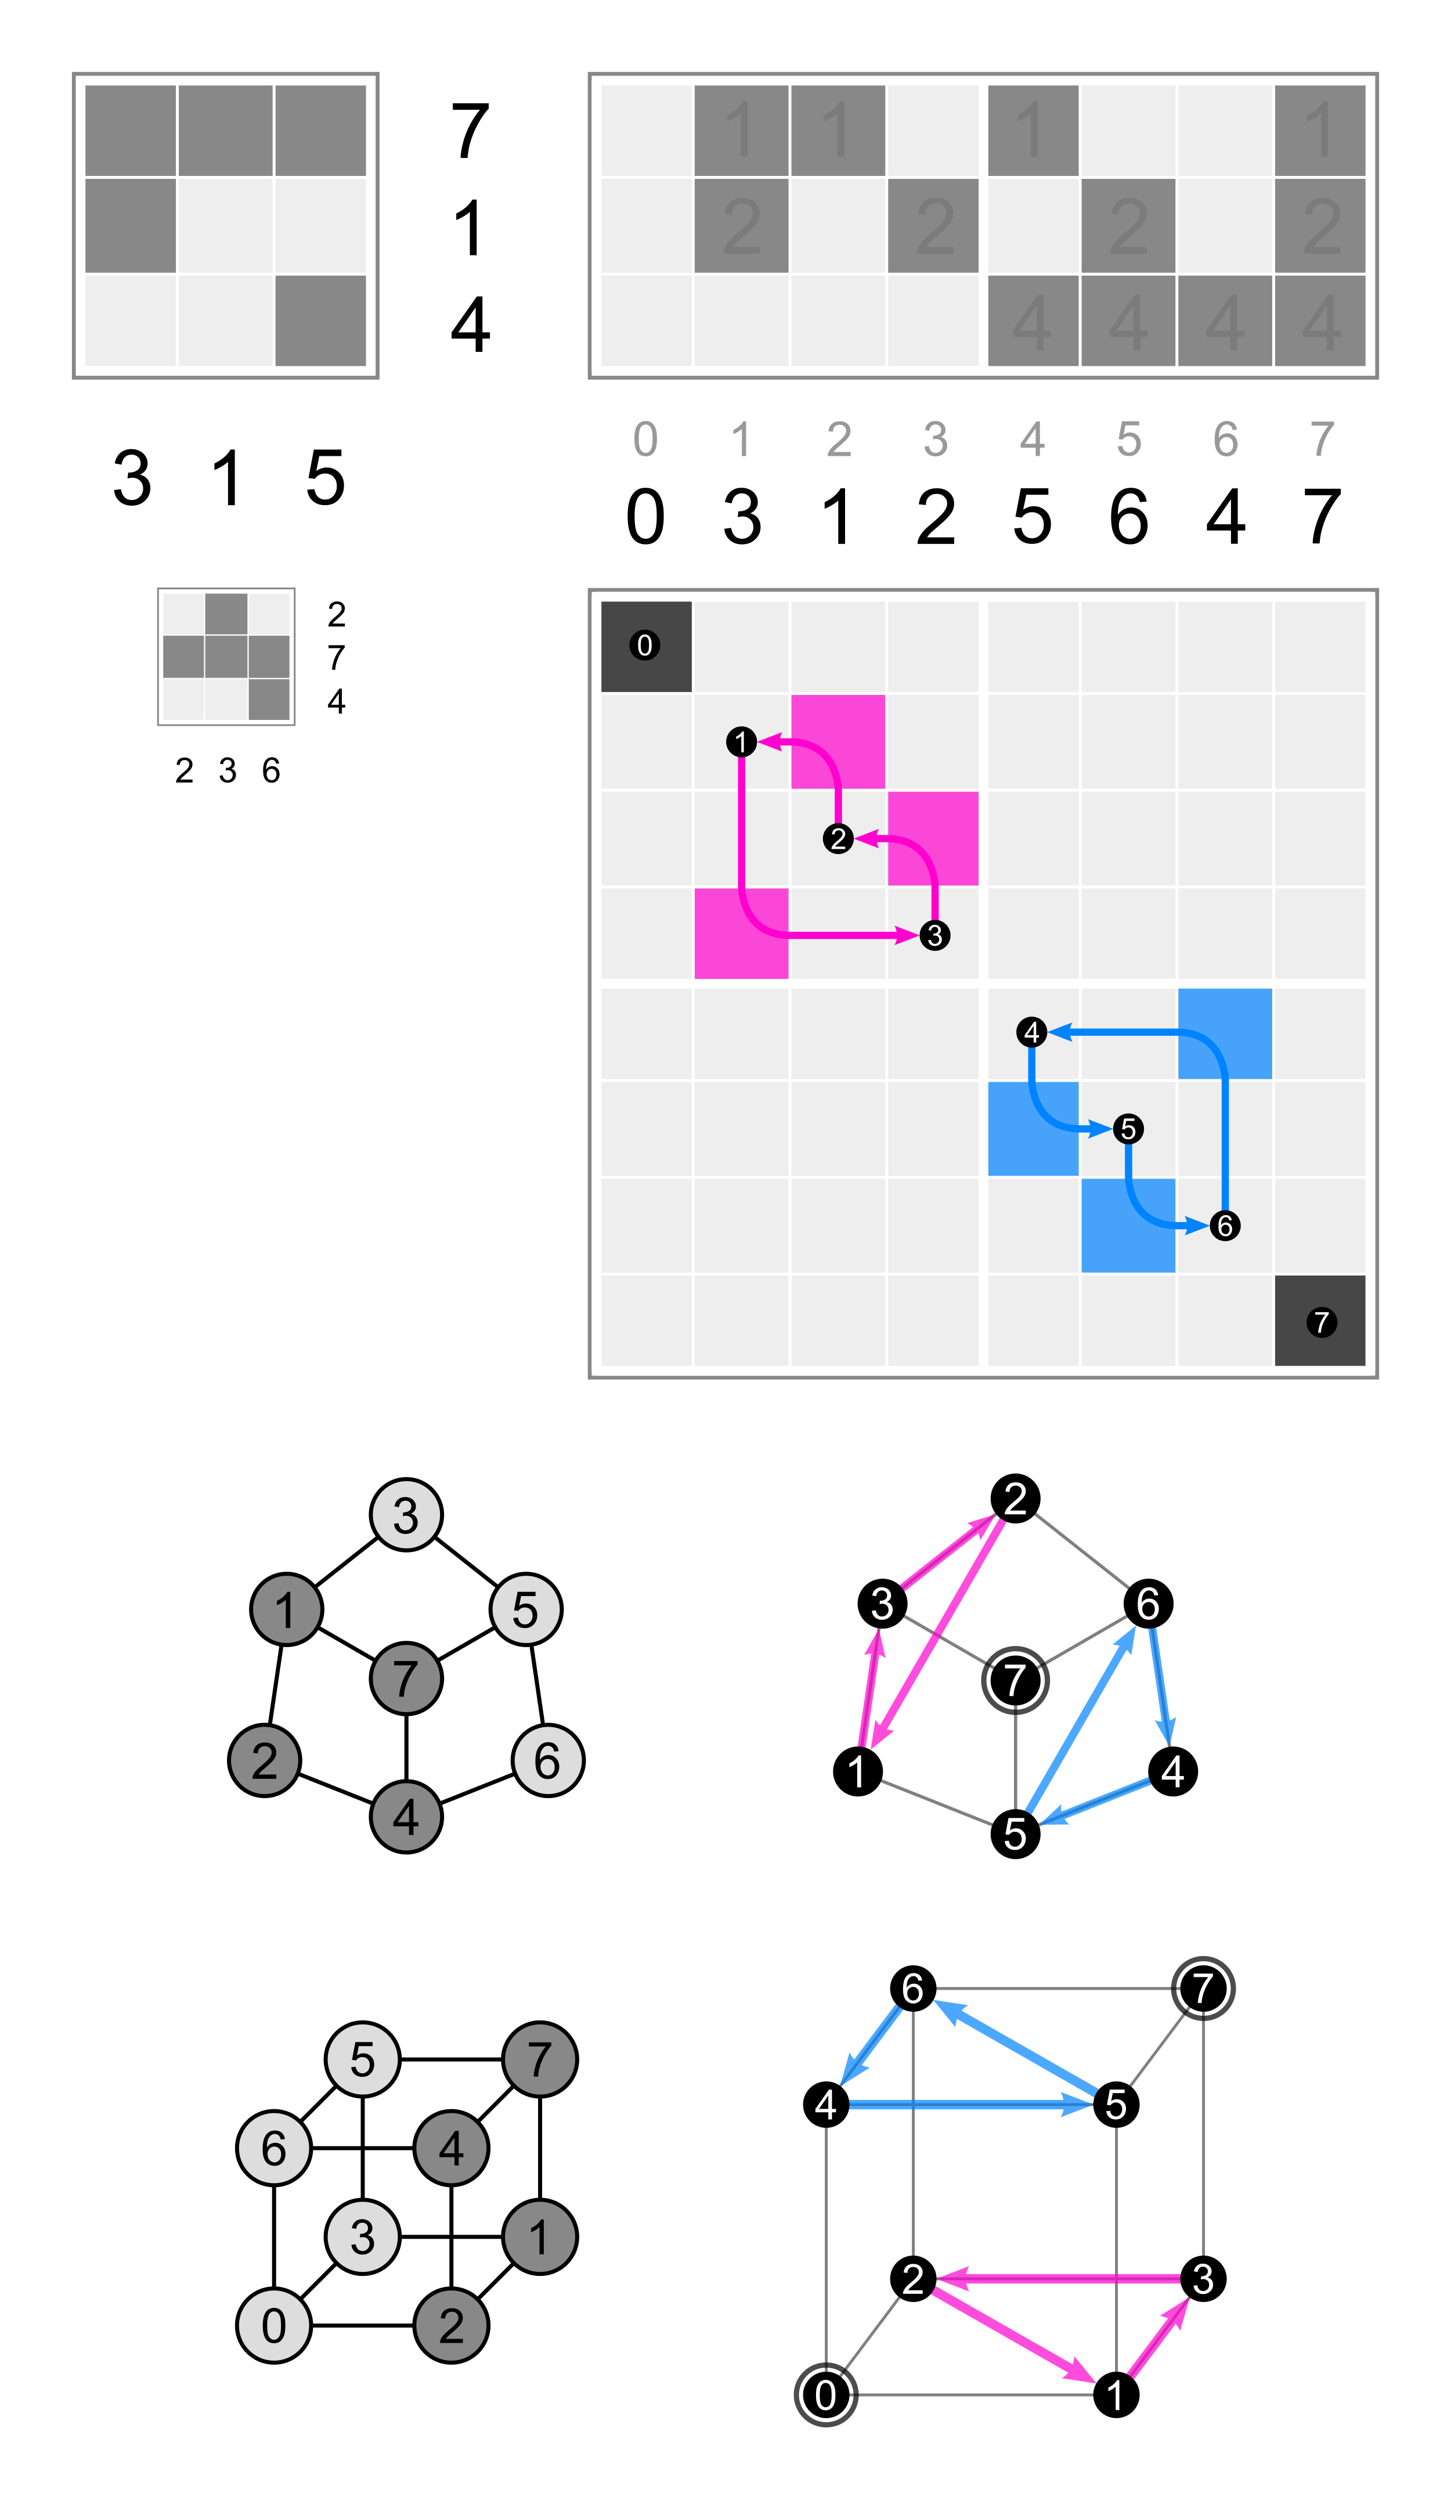 <?xml version="1.0" encoding="UTF-8"?>
<svg xmlns="http://www.w3.org/2000/svg" xmlns:xlink="http://www.w3.org/1999/xlink" width="900" height="1550">


<defs>

    <!-- numbers -->

    <path id="n0" d="m 33.199,39.003 c 0,-1.016 0.104,-1.832 0.311,-2.449 0.211,-0.621 0.521,-1.1 0.932,-1.436 0.414,-0.336 0.934,-0.504 1.559,-0.504 0.461,8e-6 0.865,0.094 1.213,0.281 0.348,0.184 0.635,0.451 0.861,0.803 0.227,0.348 0.404,0.773 0.533,1.277 0.129,0.5 0.193,1.176 0.193,2.027 -6e-6,1.008 -0.104,1.822 -0.311,2.443 -0.207,0.617 -0.518,1.096 -0.932,1.436 -0.41,0.336 -0.93,0.504 -1.559,0.504 -0.828,0 -1.479,-0.297 -1.951,-0.891 -0.566,-0.715 -0.85,-1.879 -0.85,-3.492 m 1.084,0 c -2e-6,1.41 0.164,2.35 0.492,2.818 0.332,0.465 0.74,0.697 1.225,0.697 0.484,0 0.891,-0.234 1.219,-0.703 0.332,-0.469 0.498,-1.406 0.498,-2.812 -5e-6,-1.414 -0.166,-2.354 -0.498,-2.818 -0.328,-0.465 -0.738,-0.697 -1.23,-0.697 -0.484,8e-6 -0.871,0.205 -1.16,0.615 -0.363,0.523 -0.545,1.49 -0.545,2.9"/>
    <path id="n1" d="m 36.914,43.312 -1.055,0 0,-6.721 c -0.254,0.242 -0.588,0.484 -1.002,0.727 -0.41,0.242 -0.779,0.424 -1.107,0.545 l 0,-1.02 c 0.59,-0.277 1.105,-0.613 1.547,-1.008 0.441,-0.395 0.754,-0.777 0.938,-1.148 l 0.68,0 0,8.625"/>
    <path id="n2" d="m 38.839,42.299 0,1.014 -5.678,0 c -0.008,-0.254 0.033,-0.498 0.123,-0.732 0.145,-0.387 0.375,-0.768 0.691,-1.143 0.32,-0.375 0.781,-0.809 1.383,-1.301 0.934,-0.766 1.564,-1.371 1.893,-1.816 0.328,-0.449 0.492,-0.873 0.492,-1.271 -5e-6,-0.418 -0.15,-0.77 -0.451,-1.055 -0.297,-0.289 -0.686,-0.434 -1.166,-0.434 -0.508,8e-6 -0.914,0.152 -1.219,0.457 -0.305,0.305 -0.459,0.727 -0.463,1.266 l -1.084,-0.111 c 0.074,-0.809 0.354,-1.424 0.838,-1.846 0.484,-0.426 1.135,-0.639 1.951,-0.639 0.824,9e-6 1.477,0.229 1.957,0.686 0.48,0.457 0.721,1.023 0.721,1.699 -6e-6,0.344 -0.07,0.682 -0.211,1.014 -0.141,0.332 -0.375,0.682 -0.703,1.049 -0.324,0.367 -0.865,0.871 -1.623,1.512 -0.633,0.531 -1.039,0.893 -1.219,1.084 -0.18,0.188 -0.328,0.377 -0.445,0.568 l 4.213,0"/>
    <path id="n3" d="m 33.188,40.969 1.055,-0.141 c 0.121,0.598 0.326,1.029 0.615,1.295 0.293,0.262 0.648,0.393 1.066,0.393 0.496,10e-7 0.914,-0.172 1.254,-0.516 0.344,-0.344 0.516,-0.77 0.516,-1.277 -5e-6,-0.484 -0.158,-0.883 -0.475,-1.195 -0.316,-0.316 -0.719,-0.475 -1.207,-0.475 -0.199,3e-6 -0.447,0.039 -0.744,0.117 l 0.117,-0.926 c 0.07,0.008 0.127,0.012 0.17,0.012 0.449,6e-6 0.854,-0.117 1.213,-0.352 0.359,-0.234 0.539,-0.596 0.539,-1.084 -5e-6,-0.387 -0.131,-0.707 -0.393,-0.961 -0.262,-0.254 -0.6,-0.381 -1.014,-0.381 -0.41,8e-6 -0.752,0.129 -1.025,0.387 -0.273,0.258 -0.449,0.645 -0.527,1.16 l -1.055,-0.188 c 0.129,-0.707 0.422,-1.254 0.879,-1.641 0.457,-0.391 1.025,-0.586 1.705,-0.586 0.469,8e-6 0.9,0.102 1.295,0.305 0.395,0.199 0.695,0.473 0.902,0.82 0.211,0.348 0.316,0.717 0.316,1.107 -6e-6,0.371 -0.1,0.709 -0.299,1.014 -0.199,0.305 -0.494,0.547 -0.885,0.727 0.508,0.117 0.902,0.361 1.184,0.732 0.281,0.367 0.422,0.828 0.422,1.383 -6e-6,0.75 -0.273,1.387 -0.82,1.91 -0.547,0.52 -1.238,0.779 -2.074,0.779 -0.754,0 -1.381,-0.225 -1.881,-0.674 C 33.541,42.266 33.258,41.684 33.188,40.969"/>
    <path id="n4" d="m 36.756,43.295 0,-2.057 -3.727,0 0,-0.967 3.92,-5.566 0.861,0 0,5.566 1.16,0 0,0.967 -1.16,0 0,2.057 -1.055,0 m 0,-3.023 0,-3.873 -2.689,3.873 2.689,0"/>
    <path id="n5" d="m 33.152,40.913 1.107,-0.094 c 0.082,0.539 0.271,0.945 0.568,1.219 0.301,0.27 0.662,0.404 1.084,0.404 0.508,10e-7 0.937,-0.191 1.289,-0.574 0.352,-0.383 0.527,-0.891 0.527,-1.523 -5e-6,-0.602 -0.17,-1.076 -0.51,-1.424 -0.336,-0.348 -0.777,-0.521 -1.324,-0.521 -0.34,4e-6 -0.646,0.078 -0.92,0.234 -0.273,0.152 -0.488,0.352 -0.645,0.598 l -0.99,-0.129 0.832,-4.412 4.271,0 0,1.008 -3.428,0 -0.463,2.309 c 0.516,-0.359 1.057,-0.539 1.623,-0.539 0.75,6e-6 1.383,0.26 1.898,0.779 0.516,0.52 0.773,1.188 0.773,2.004 -7e-6,0.777 -0.227,1.449 -0.68,2.016 -0.551,0.695 -1.303,1.043 -2.256,1.043 -0.781,0 -1.42,-0.219 -1.916,-0.656 -0.492,-0.437 -0.773,-1.018 -0.844,-1.74"/>
    <path id="n6" d="m 38.684,36.753 -1.049,0.082 c -0.094,-0.414 -0.227,-0.715 -0.398,-0.902 -0.285,-0.301 -0.637,-0.451 -1.055,-0.451 -0.336,8e-6 -0.631,0.094 -0.885,0.281 -0.332,0.242 -0.594,0.596 -0.785,1.061 -0.191,0.465 -0.291,1.127 -0.299,1.986 0.254,-0.387 0.564,-0.674 0.932,-0.861 0.367,-0.187 0.752,-0.281 1.154,-0.281 0.703,6e-6 1.301,0.26 1.793,0.779 0.496,0.516 0.744,1.184 0.744,2.004 -6e-6,0.539 -0.117,1.041 -0.352,1.506 -0.23,0.461 -0.549,0.814 -0.955,1.061 -0.406,0.246 -0.867,0.369 -1.383,0.369 -0.879,0 -1.596,-0.322 -2.15,-0.967 -0.555,-0.648 -0.832,-1.715 -0.832,-3.199 0,-1.66 0.307,-2.867 0.92,-3.621 0.535,-0.656 1.256,-0.984 2.162,-0.984 0.676,8e-6 1.229,0.189 1.658,0.568 0.434,0.379 0.693,0.902 0.779,1.57 m -4.307,3.703 c -10e-7,0.363 0.076,0.711 0.229,1.043 0.156,0.332 0.373,0.586 0.65,0.762 0.277,0.172 0.568,0.258 0.873,0.258 0.445,0 0.828,-0.18 1.148,-0.539 0.32,-0.359 0.48,-0.848 0.48,-1.465 -5e-6,-0.594 -0.158,-1.061 -0.475,-1.4 -0.316,-0.344 -0.715,-0.516 -1.195,-0.516 -0.477,4e-6 -0.881,0.172 -1.213,0.516 -0.332,0.34 -0.498,0.787 -0.498,1.342"/>
    <path id="n7" d="m 33.22,35.774 0,-1.014 5.561,0 0,0.82 c -0.547,0.582 -1.09,1.355 -1.629,2.32 -0.535,0.965 -0.949,1.957 -1.242,2.977 -0.211,0.719 -0.346,1.506 -0.404,2.361 l -1.084,0 c 0.012,-0.676 0.145,-1.492 0.398,-2.449 0.254,-0.957 0.617,-1.879 1.09,-2.766 0.477,-0.891 0.982,-1.641 1.518,-2.25 l -4.207,0"/>


    <!-- arrow points -->

        <marker id="arrowend-00cc00" viewBox="0 0 13 10" refX="2" refY="5" markerWidth="3.5" markerHeight="3.5" orient="auto">
            <path d="M 0 0  C 0 0, 3 5, 0 10   L 0 10  L 13 5" fill="#00cc00"/>
        </marker>
        <marker id="arrowend-ff0000" viewBox="0 0 13 10" refX="2" refY="5" markerWidth="3.5" markerHeight="3.5" orient="auto">
            <path d="M 0 0  C 0 0, 3 5, 0 10   L 0 10  L 13 5" fill="#ff0000"/>
        </marker>
        <marker id="arrowend-ff00ce" viewBox="0 0 13 10" refX="2" refY="5" markerWidth="3.5" markerHeight="3.5" orient="auto">
            <path d="M 0 0  C 0 0, 3 5, 0 10   L 0 10  L 13 5" fill="#ff00ce"/>
        </marker>
        <marker id="arrowend-0083ff" viewBox="0 0 13 10" refX="2" refY="5" markerWidth="3.5" markerHeight="3.5" orient="auto">
            <path d="M 0 0  C 0 0, 3 5, 0 10   L 0 10  L 13 5" fill="#0083ff"/>
        </marker>
        <marker id="arrowend-a300ff" viewBox="0 0 13 10" refX="2" refY="5" markerWidth="3.5" markerHeight="3.5" orient="auto">
            <path d="M 0 0  C 0 0, 3 5, 0 10   L 0 10  L 13 5" fill="#a300ff"/>
        </marker>
        <marker id="arrowend-ff7300" viewBox="0 0 13 10" refX="2" refY="5" markerWidth="3.5" markerHeight="3.5" orient="auto">
            <path d="M 0 0  C 0 0, 3 5, 0 10   L 0 10  L 13 5" fill="#ff7300"/>
        </marker>
        <marker id="arrowend-5a8800" viewBox="0 0 13 10" refX="2" refY="5" markerWidth="3.5" markerHeight="3.5" orient="auto">
            <path d="M 0 0  C 0 0, 3 5, 0 10   L 0 10  L 13 5" fill="#5a8800"/>
        </marker>
        <marker id="arrowend-e08300" viewBox="0 0 13 10" refX="2" refY="5" markerWidth="3.5" markerHeight="3.5" orient="auto">
            <path d="M 0 0  C 0 0, 3 5, 0 10   L 0 10  L 13 5" fill="#e08300"/>
        </marker>
        <marker id="arrowend-9a1a00" viewBox="0 0 13 10" refX="2" refY="5" markerWidth="3.5" markerHeight="3.5" orient="auto">
            <path d="M 0 0  C 0 0, 3 5, 0 10   L 0 10  L 13 5" fill="#9a1a00"/>
        </marker>

        <marker id="arrowstart-00cc00" viewBox="0 0 13 10" refX="11" refY="5" markerWidth="3.5" markerHeight="3.5" orient="auto">
            <path d="M 13 0  C 13 0, 10 5, 13 10   L 13 10  L 0 5" fill="#00cc00"/>
        </marker>
        <marker id="arrowstart-ff0000" viewBox="0 0 13 10" refX="11" refY="5" markerWidth="3.5" markerHeight="3.5" orient="auto">
            <path d="M 13 0  C 13 0, 10 5, 13 10   L 13 10  L 0 5" fill="#ff0000"/>
        </marker>
        <marker id="arrowstart-a300ff" viewBox="0 0 13 10" refX="11" refY="5" markerWidth="3.5" markerHeight="3.5" orient="auto">
            <path d="M 13 0  C 13 0, 10 5, 13 10   L 13 10  L 0 5" fill="#a300ff"/>
        </marker>


    <!-- white ellipsis for arrows through center in Fano plane-->

    <path id="hex-arrow-ellipsis-white" style="fill:#ffffff;" d="M 169.395 714.086 L 169.395 715.703 L 175.26 715.703 L 175.26 714.086 L 169.395 714.086 z M 169.395 717.318 L 169.395 718.936 L 175.26 718.936 L 175.26 717.318 L 169.395 717.318 z M 169.395 720.553 L 169.395 722.17 L 175.26 722.17 L 175.26 720.553 L 169.395 720.553 z M 169.395 723.785 L 169.395 760.195 L 175.26 760.195 L 175.26 723.785 L 169.395 723.785 z M 169.395 761.811 L 169.395 763.428 L 175.26 763.428 L 175.26 761.811 L 169.395 761.811 z M 169.395 765.045 L 169.395 766.662 L 175.26 766.662 L 175.26 765.045 L 169.395 765.045 z M 169.395 768.277 L 169.395 769.895 L 175.26 769.895 L 175.26 768.277 L 169.395 768.277 z" />
    <path id="hex-arrow-ellipsis-gray" style="fill:#888888;" d="M 171.34 756.604 L 171.34 760.195 L 173.34 760.195 L 173.34 756.604 L 171.34 756.604 z M 171.34 761.811 L 171.34 763.428 L 173.34 763.428 L 173.34 761.811 L 171.34 761.811 z M 171.34 765.045 L 171.34 766.662 L 173.34 766.662 L 173.34 765.045 L 171.34 765.045 z M 171.34 768.277 L 171.34 769.895 L 173.34 769.895 L 173.34 768.277 L 171.34 768.277 z" />
    <g id="hex-arrow-ellipsis">
        <use xlink:href="#hex-arrow-ellipsis-white" />
        <use xlink:href="#hex-arrow-ellipsis-gray" />
    </g>


    <!-- degenerate triangles through center in Fano plane -->

    <g id="cycle257">
        <g transform="translate(-6, 0)">
            <g opacity=".7">
                <line x1="172.34" y1="629.157" x2="172.34" y2="806.784" stroke="#ff00ce" marker-end='url(#arrowend-ff00ce)'/>
            </g>
            <use xlink:href="#hex-arrow-ellipsis-white" />
        </g>
        <g transform="translate(6, 0)" opacity=".7">
            <line x1="172.34" y1="837.284" x2="172.34" y2="772.514" stroke="#ff00ce" marker-end='url(#arrowend-ff00ce)'/>
            <line x1="172.34" y1="742.014" x2="172.34" y2="659.657" stroke="#ff00ce" marker-end='url(#arrowend-ff00ce)'/>
        </g>
    </g>

    <g id="cycle275">
        <g transform="translate(-6, 0)">
            <g opacity=".7">
                <line x1="172.34" y1="837.284" x2="172.34" y2="659.657" stroke="#ff00ce" marker-end='url(#arrowend-ff00ce)'/>
            </g>
            <use xlink:href="#hex-arrow-ellipsis-white" />
        </g>
        <g transform="translate(6, 0)" opacity=".7">
            <line x1="172.34" y1="742.014" x2="172.34" y2="806.784" stroke="#ff00ce" marker-end='url(#arrowend-ff00ce)'/>
            <line x1="172.34" y1="629.157" x2="172.34" y2="711.514" stroke="#ff00ce" marker-end='url(#arrowend-ff00ce)'/>
        </g>
    </g>


    <!-- diagonal in heptagon -->

    <line id="heptadiag" x1="0" y1="0" x2="-88.089" y2="195.249" style="stroke:gray;stroke-width:2;"/>

</defs>

    <g transform="scale(10, 10)">

        <rect width="90" height="155" fill="white" stroke="none" />

        <!--TRANSFORMATION MATRIX (3x3)-->

<g transform="translate(5, 5) scale(6)">

    <!--background-->
    <rect width="3" height="3" stroke="#888" stroke-width="0.18"/>
    <rect width="3" height="3" stroke="none" fill="#eee"/>

    <!--entries-->
                <rect x="0" y="0" width="1" height="1" fill="#888"/>
                <rect x="1" y="0" width="1" height="1" fill="#888"/>
                <rect x="2" y="0" width="1" height="1" fill="#888"/>
                <rect x="0" y="1" width="1" height="1" fill="#888"/>
                <rect x="2" y="2" width="1" height="1" fill="#888"/>

    <!--lines-->
    <rect x="0" y="0" width="3" height="3" stroke="#fff" stroke-width=".1" fill="none"/>
    <path stroke-dasharray=".03, .97" d="M -.015, 1.5  h4 M 1.5, -.015 v 4" stroke="#fff" stroke-width="3"/>

</g>

        <!--VECTORS NEXT TO TRANSFORMATION MATRIX-->
<!-- along (horizontal) -->
<g transform="translate(-6.2, 14) scale(.4)">
        <use x="0.0" xlink:href="#n3"/>
        <use x="15.0" xlink:href="#n1"/>
        <use x="30.0" xlink:href="#n5"/>
</g>

<!-- across (vertical) -->
<g transform="translate(14.8, -7.5) scale(.4)">
        <use y="0.0" xlink:href="#n7"/>
        <use y="15.0" xlink:href="#n1"/>
        <use y="30.0" xlink:href="#n4"/>
</g>
            <g transform="scale(.45, .45) translate(17.2, 76.5)">

                <!--INVERSE TRANSFORMATION MATRIX (3x3)-->

<g transform="translate(5, 5) scale(6)">

    <!--background-->
    <rect width="3" height="3" stroke="#888" stroke-width="0.18"/>
    <rect width="3" height="3" stroke="none" fill="#eee"/>

    <!--entries-->
                <rect x="1" y="0" width="1" height="1" fill="#888"/>
                <rect x="0" y="1" width="1" height="1" fill="#888"/>
                <rect x="1" y="1" width="1" height="1" fill="#888"/>
                <rect x="2" y="1" width="1" height="1" fill="#888"/>
                <rect x="2" y="2" width="1" height="1" fill="#888"/>

    <!--lines-->
    <rect x="0" y="0" width="3" height="3" stroke="#fff" stroke-width=".1" fill="none"/>
    <path stroke-dasharray=".03, .97" d="M -.015, 1.5  h4 M 1.5, -.015 v 4" stroke="#fff" stroke-width="3"/>

</g>

                <!--VECTORS NEXT TO INVERSE TRANSFORMATION MATRIX-->
<!-- along (horizontal) -->
<g transform="translate(-6.2, 14) scale(.4)">
        <use x="0.0" xlink:href="#n2"/>
        <use x="15.0" xlink:href="#n3"/>
        <use x="30.0" xlink:href="#n6"/>
</g>

<!-- across (vertical) -->
<g transform="translate(14.8, -7.5) scale(.4)">
        <use y="0.0" xlink:href="#n2"/>
        <use y="15.0" xlink:href="#n7"/>
        <use y="30.0" xlink:href="#n4"/>
</g>
            </g>

        <!--HORIZONTAL MATRIX (3x8)-->

<g transform="translate(37, 5)">

    <g transform="scale(6)">

        <!--background-->
        <rect width="8" height="3" stroke="#888" stroke-width="0.18"/>
        <rect width="8" height="3" stroke="none" fill="#eee"/>

        <!--entries-->
                    <rect x="1" y="0" width="1" height="1" fill="#888"/>
                    <rect x="2" y="0" width="1" height="1" fill="#888"/>
                    <rect x="4" y="0" width="1" height="1" fill="#888"/>
                    <rect x="7" y="0" width="1" height="1" fill="#888"/>
                    <rect x="1" y="1" width="1" height="1" fill="#888"/>
                    <rect x="3" y="1" width="1" height="1" fill="#888"/>
                    <rect x="5" y="1" width="1" height="1" fill="#888"/>
                    <rect x="7" y="1" width="1" height="1" fill="#888"/>
                    <rect x="4" y="2" width="1" height="1" fill="#888"/>
                    <rect x="5" y="2" width="1" height="1" fill="#888"/>
                    <rect x="6" y="2" width="1" height="1" fill="#888"/>
                    <rect x="7" y="2" width="1" height="1" fill="#888"/>

        <!--lines-->
        <rect x="0" y="0" width="8" height="3" stroke="#fff" stroke-width=".1" fill="none"/>
        <path stroke-dasharray=".03, .97" d="M 4, -.015  v3" stroke="#fff" stroke-width="8"/>
        <g stroke="#fff" stroke-width="3">
            <path stroke-dasharray=".03, .97" d="M -.015, 1.5  h 8"/>
            <path stroke-dasharray=".1, 3.9" d="M -.05, 1.5 h 8"/>
        </g>
    </g>

    <!--numbers (1, 2, 4)-->
    <g transform="translate(-11.4, -12.6) scale(.4)" opacity=".1">
                    <use x="15.0" y="0.0" xlink:href="#n1"/>
                    <use x="30.0" y="0.0" xlink:href="#n1"/>
                    <use x="60.0" y="0.0" xlink:href="#n1"/>
                    <use x="105.0" y="0.0" xlink:href="#n1"/>
                    <use x="15.0" y="15.0" xlink:href="#n2"/>
                    <use x="45.0" y="15.0" xlink:href="#n2"/>
                    <use x="75.0" y="15.0" xlink:href="#n2"/>
                    <use x="105.0" y="15.0" xlink:href="#n2"/>
                    <use x="60.0" y="30.0" xlink:href="#n4"/>
                    <use x="75.0" y="30.0" xlink:href="#n4"/>
                    <use x="90.0" y="30.0" xlink:href="#n4"/>
                    <use x="105.0" y="30.0" xlink:href="#n4"/>
    </g>

</g>
        <!--HORIZONTAL PERMUTATION-->
<g transform="translate(10.65, 12.2)">

    <!--top row-->
    <g transform="translate(20.4, 5.25) scale(.25)" opacity=".4">
            <use x="0" xlink:href="#n0"/>
            <use x="24" xlink:href="#n1"/>
            <use x="48" xlink:href="#n2"/>
            <use x="72" xlink:href="#n3"/>
            <use x="96" xlink:href="#n4"/>
            <use x="120" xlink:href="#n5"/>
            <use x="144" xlink:href="#n6"/>
            <use x="168" xlink:href="#n7"/>
    </g>

    <!--bottom row-->
    <g transform="translate(15, 4.2) scale(.4)">
            <use x="0.0" xlink:href="#n0"/>
            <use x="15.0" xlink:href="#n3"/>
            <use x="30.0" xlink:href="#n1"/>
            <use x="45.0" xlink:href="#n2"/>
            <use x="60.0" xlink:href="#n5"/>
            <use x="75.0" xlink:href="#n6"/>
            <use x="90.0" xlink:href="#n4"/>
            <use x="105.0" xlink:href="#n7"/>
    </g>

</g>

        <!--PERMUTATION MATRIX (8x8)-->

<g transform="translate(37, 37) scale(6)">

    <!--background-->
    <rect width="8" height="8" stroke="#888" stroke-width="0.18"/>
    <rect width="8" height="8" stroke="none" fill="#eee"/>

    <!--entries-->
        <rect x="0" y="0" width="1" height="1" fill="#000000" fill-opacity="0.7"/>
        <rect x="1" y="3" width="1" height="1" fill="#ff00ce" fill-opacity="0.7"/>
        <rect x="2" y="1" width="1" height="1" fill="#ff00ce" fill-opacity="0.7"/>
        <rect x="3" y="2" width="1" height="1" fill="#ff00ce" fill-opacity="0.7"/>
        <rect x="4" y="5" width="1" height="1" fill="#0083ff" fill-opacity="0.7"/>
        <rect x="5" y="6" width="1" height="1" fill="#0083ff" fill-opacity="0.7"/>
        <rect x="6" y="4" width="1" height="1" fill="#0083ff" fill-opacity="0.7"/>
        <rect x="7" y="7" width="1" height="1" fill="#000000" fill-opacity="0.7"/>

    <!--lines-->
    <rect x="0" y="0" width="8" height="8" stroke="#fff" stroke-width=".1" fill="none"/>
    <g stroke="#fff" stroke-width="8">
        <path stroke-dasharray=".03, .97" d="M -.015, 4  h 9  M 4, -.015  v 9"/>
        <path stroke-dasharray=".1, 3.9" d="M -.05, 4  h 9  M 4, -.05  v 9"/>
    </g>

    <g transform="translate(.5, .5)">

        <!--arrows-->
                <path stroke="#ff00ce" stroke-width=".075" fill="none" d="M 1 1  L 1 2.5  C 1 2.5, 1 3, 1.5 3  L 2.62 3" marker-end='url(#arrowend-ff00ce)'/>
                <path stroke="#ff00ce" stroke-width=".075" fill="none" d="M 2 2  L 2 1.5  C 2 1.5, 2 1, 1.5 1  L 1.38 1" marker-end='url(#arrowend-ff00ce)'/>
                <path stroke="#ff00ce" stroke-width=".075" fill="none" d="M 3 3  L 3 2.5  C 3 2.5, 3 2, 2.5 2  L 2.38 2" marker-end='url(#arrowend-ff00ce)'/>
                <path stroke="#0083ff" stroke-width=".075" fill="none" d="M 4 4  L 4 4.5  C 4 4.5, 4 5, 4.5 5  L 4.62 5" marker-end='url(#arrowend-0083ff)'/>
                <path stroke="#0083ff" stroke-width=".075" fill="none" d="M 5 5  L 5 5.5  C 5 5.5, 5 6, 5.5 6  L 5.62 6" marker-end='url(#arrowend-0083ff)'/>
                <path stroke="#0083ff" stroke-width=".075" fill="none" d="M 6 6  L 6 4.5  C 6 4.5, 6 4, 5.5 4  L 4.38 4" marker-end='url(#arrowend-0083ff)'/>

        <!--black circles-->
            <circle cx="0" cy="0" r=".16"/>
            <circle cx="1" cy="1" r=".16"/>
            <circle cx="2" cy="2" r=".16"/>
            <circle cx="3" cy="3" r=".16"/>
            <circle cx="4" cy="4" r=".16"/>
            <circle cx="5" cy="5" r=".16"/>
            <circle cx="6" cy="6" r=".16"/>
            <circle cx="7" cy="7" r=".16"/>
        <!--white numbers-->
            <g transform="translate(-.9, -.975) scale(.025)" fill="white">
                <use x="0" y="0" xlink:href="#n0"/>
            </g>
            <g transform="translate(-.9, -.975) scale(.025)" fill="white">
                <use x="40" y="40" xlink:href="#n1"/>
            </g>
            <g transform="translate(-.9, -.975) scale(.025)" fill="white">
                <use x="80" y="80" xlink:href="#n2"/>
            </g>
            <g transform="translate(-.9, -.975) scale(.025)" fill="white">
                <use x="120" y="120" xlink:href="#n3"/>
            </g>
            <g transform="translate(-.9, -.975) scale(.025)" fill="white">
                <use x="160" y="160" xlink:href="#n4"/>
            </g>
            <g transform="translate(-.9, -.975) scale(.025)" fill="white">
                <use x="200" y="200" xlink:href="#n5"/>
            </g>
            <g transform="translate(-.9, -.975) scale(.025)" fill="white">
                <use x="240" y="240" xlink:href="#n6"/>
            </g>
            <g transform="translate(-.9, -.975) scale(.025)" fill="white">
                <use x="280" y="280" xlink:href="#n7"/>
            </g>
        
    </g>

</g>
        <!--CUBE FROM SIDE WITH ARROWS-->

<g transform="translate(33.5, 75) scale(.5, .5)">

    <g transform="translate(35.5, 93) scale(18, 18)">

        <!--edges-->
        <g style="stroke: gray; stroke-width:.02px;">
                <line x1="0" y1="3" x2="2" y2="3"/>
                <line x1="0.6" y1="2.2" x2="2.6" y2="2.2"/>
                <line x1="0" y1="1" x2="2" y2="1"/>
                <line x1="0.6" y1="0.2" x2="2.6" y2="0.2"/>
                <line x1="0" y1="3" x2="0.6" y2="2.2"/>
                <line x1="2" y1="3" x2="2.6" y2="2.2"/>
                <line x1="0" y1="1" x2="0.6" y2="0.2"/>
                <line x1="2" y1="1" x2="2.6" y2="0.2"/>
                <line x1="0" y1="3" x2="0" y2="1"/>
                <line x1="2" y1="3" x2="2" y2="1"/>
                <line x1="0.6" y1="2.2" x2="0.6" y2="0.2"/>
                <line x1="2.6" y1="2.2" x2="2.6" y2="0.2"/>
        </g>

        <!--arrows and fixed points-->
        <g stroke-width=".065">
                    <circle cx="0" cy="3" r=".206" style="fill:none;stroke:black;stroke-width:.036;opacity:.7" />
                    <g opacity=".7">
                            <line x1="2" y1="3" x2="2.39" y2="2.48" stroke="#ff00ce" marker-end='url(#arrowend-ff00ce)'/>
                    </g>
                    <g opacity=".7">
                            <line x1="0.6" y1="2.2" x2="1.696" y2="2.826" stroke="#ff00ce" marker-end='url(#arrowend-ff00ce)'/>
                    </g>
                    <g opacity=".7">
                            <line x1="2.6" y1="2.2" x2="0.95" y2="2.2" stroke="#ff00ce" marker-end='url(#arrowend-ff00ce)'/>
                    </g>
                    <g opacity=".7">
                            <line x1="0" y1="1" x2="1.65" y2="1.0" stroke="#0083ff" marker-end='url(#arrowend-0083ff)'/>
                    </g>
                    <g opacity=".7">
                            <line x1="2" y1="1" x2="0.904" y2="0.374" stroke="#0083ff" marker-end='url(#arrowend-0083ff)'/>
                    </g>
                    <g opacity=".7">
                            <line x1="0.6" y1="0.2" x2="0.21" y2="0.72" stroke="#0083ff" marker-end='url(#arrowend-0083ff)'/>
                    </g>
                    <circle cx="2.6" cy="0.2" r=".206" style="fill:none;stroke:black;stroke-width:.036;opacity:.7" />
        </g>

        <!--vertices-->
        <g style="fill: black;">
                <circle cx="0" cy="3" r=".16"/>
                <circle cx="2" cy="3" r=".16"/>
                <circle cx="0.6" cy="2.2" r=".16"/>
                <circle cx="2.6" cy="2.2" r=".16"/>
                <circle cx="0" cy="1" r=".16"/>
                <circle cx="2" cy="1" r=".16"/>
                <circle cx="0.6" cy="0.2" r=".16"/>
                <circle cx="2.6" cy="0.2" r=".16"/>
        </g>

    </g>

    <!--numbers-->
    <g transform="translate(19.95, 76.2) scale(.43)" fill="white">
            <g transform="translate(0.0, 125.7)">
                <use xlink:href="#n0"/>
            </g>
            <g transform="translate(83.8, 125.7)">
                <use xlink:href="#n1"/>
            </g>
            <g transform="translate(25.14, 92.18)">
                <use xlink:href="#n2"/>
            </g>
            <g transform="translate(108.94, 92.18)">
                <use xlink:href="#n3"/>
            </g>
            <g transform="translate(0.0, 41.9)">
                <use xlink:href="#n4"/>
            </g>
            <g transform="translate(83.8, 41.9)">
                <use xlink:href="#n5"/>
            </g>
            <g transform="translate(25.14, 8.38)">
                <use xlink:href="#n6"/>
            </g>
            <g transform="translate(108.94, 8.38)">
                <use xlink:href="#n7"/>
            </g>
    </g>

</g>
        <!--CUBE FROM SIDE WITH GRAY VERTICES-->

<g transform="translate(17, 127.7)">

    <!--edges-->
    <g stroke="black" stroke-width=".25">
            <line x1="0.0" y1="16.5" x2="11.0" y2="16.5"/>
            <line x1="5.5" y1="11.0" x2="16.5" y2="11.0"/>
            <line x1="0.0" y1="5.5" x2="11.0" y2="5.5"/>
            <line x1="5.5" y1="0.0" x2="16.5" y2="0.0"/>
            <line x1="0.0" y1="16.5" x2="5.5" y2="11.0"/>
            <line x1="11.0" y1="16.5" x2="16.5" y2="11.0"/>
            <line x1="0.0" y1="5.5" x2="5.5" y2="0.0"/>
            <line x1="11.0" y1="5.5" x2="16.5" y2="0.0"/>
            <line x1="0.0" y1="16.5" x2="0.0" y2="5.5"/>
            <line x1="11.0" y1="16.5" x2="11.0" y2="5.5"/>
            <line x1="5.5" y1="11.0" x2="5.5" y2="0.0"/>
            <line x1="16.5" y1="11.0" x2="16.5" y2="0.0"/>
    </g>

    <!--vertices-->
        <circle cx="0.0" cy="16.5" r="2.3" stroke="black" stroke-width=".25" fill="#ddd" />
        <circle cx="11.0" cy="16.5" r="2.3" stroke="black" stroke-width=".25" fill="#888" />
        <circle cx="5.5" cy="11.0" r="2.3" stroke="black" stroke-width=".25" fill="#ddd" />
        <circle cx="16.5" cy="11.0" r="2.3" stroke="black" stroke-width=".25" fill="#888" />
        <circle cx="0.0" cy="5.5" r="2.3" stroke="black" stroke-width=".25" fill="#ddd" />
        <circle cx="11.0" cy="5.5" r="2.3" stroke="black" stroke-width=".25" fill="#888" />
        <circle cx="5.5" cy="0.0" r="2.3" stroke="black" stroke-width=".25" fill="#ddd" />
        <circle cx="16.5" cy="0.0" r="2.3" stroke="black" stroke-width=".25" fill="#888" />

    <!--numbers-->
    <g transform="translate(-9, -9.75) scale(.25)">
            <use x="0.0" y="66.0" xlink:href="#n0"/>
            <use x="44.0" y="66.0" xlink:href="#n2"/>
            <use x="22.0" y="44.0" xlink:href="#n3"/>
            <use x="66.0" y="44.0" xlink:href="#n1"/>
            <use x="0.0" y="22.0" xlink:href="#n6"/>
            <use x="44.0" y="22.0" xlink:href="#n4"/>
            <use x="22.0" y="0.0" xlink:href="#n5"/>
            <use x="66.0" y="0.0" xlink:href="#n7"/>
    </g>

</g>

    </g>

    <!--HEXAGONAL CUBE WITH ARROWS-->

<g transform="translate(457.6, 300)">

    <!--edges-->
    <g style="stroke: gray; stroke-width:2px;">
        <path d="m 172.34,629.157 82.506,65.222" />
        <path d="M 270.077,798.443 254.846,694.38" />
        <path d="m 172.34,837.284 97.737,-38.841" />
        <path d="M 74.603,798.443 172.34,837.284" />
        <path d="M 89.834,694.38 74.603,798.443" />
        <path d="M 172.34,629.157 89.834,694.38" />
        <path d="m 89.834,694.38 82.506,47.635" />
        <path d="m 254.846,694.38 -82.506,47.635" />
        <path d="M 172.34,837.284 V 742.014" />
    </g>

    <!--arrows and fixed points-->
    <g stroke-width="5">
                        <g opacity=".7">
                            <line x1="74.603" y1="798.443" x2="85.417" y2="724.558" stroke="#ff00ce" marker-end='url(#arrowend-ff00ce)' />
                        </g>
                        <g opacity=".7">
                            <line x1="172.34" y1="629.157" x2="89.853" y2="772.029" stroke="#ff00ce" marker-end='url(#arrowend-ff00ce)' />
                        </g>
                        <g opacity=".7">
                            <line x1="89.834" y1="694.38" x2="148.413" y2="648.072" stroke="#ff00ce" marker-end='url(#arrowend-ff00ce)' />
                        </g>
                        <g opacity=".7">
                            <line x1="270.077" y1="798.443" x2="200.684" y2="826.02" stroke="#0083ff" marker-end='url(#arrowend-0083ff)' />
                        </g>
                        <g opacity=".7">
                            <line x1="172.34" y1="837.284" x2="239.596" y2="720.793" stroke="#0083ff" marker-end='url(#arrowend-0083ff)' />
                        </g>
                        <g opacity=".7">
                            <line x1="254.846" y1="694.38" x2="265.66" y2="768.264" stroke="#0083ff" marker-end='url(#arrowend-0083ff)' />
                        </g>
                <circle cx="172.34" cy="742.014" r="19.75" style="fill:none;stroke:black;stroke-width:3.3;opacity:.7" />
    </g>

    <!--vertices-->
    <g style="fill: black;">
            <circle cx="74.603" cy="798.443" r="15.5"/>
            <circle cx="172.34" cy="629.157" r="15.5"/>
            <circle cx="89.834" cy="694.38" r="15.5"/>
            <circle cx="270.077" cy="798.443" r="15.5"/>
            <circle cx="172.34" cy="837.284" r="15.5"/>
            <circle cx="254.846" cy="694.38" r="15.5"/>
            <circle cx="172.34" cy="742.014" r="15.5"/>
    </g>

    <!--numbers-->
    <g fill="white">
        <use xlink:href="#n1" transform="translate(-8.397, 708.643) scale(2.3, 2.3)"/>
        <use xlink:href="#n2" transform="translate(89.34, 539.357) scale(2.3, 2.3)"/>
        <use xlink:href="#n3" transform="translate(6.834, 604.58) scale(2.3, 2.3)"/>
        <use xlink:href="#n4" transform="translate(187.077, 708.643) scale(2.3, 2.3)"/>
        <use xlink:href="#n5" transform="translate(89.34, 747.484) scale(2.3, 2.3)"/>
        <use xlink:href="#n6" transform="translate(171.846, 604.58) scale(2.3, 2.3)"/>
        <use xlink:href="#n7" transform="translate(89.34, 652.214) scale(2.3, 2.3)"/>
    </g>

</g>

    <!--HEXAGONAL CUBE WITH GRAY VERTICES-->

<g transform="translate(97, 373) scale(.9)">

    <!--edges-->
    <g style="stroke: black; stroke-width:2.8px;">
        <path d="m 172.34,629.157 82.506,65.222" />
        <path d="M 270.077,798.443 254.846,694.38" />
        <path d="m 172.34,837.284 97.737,-38.841" />
        <path d="M 74.603,798.443 172.34,837.284" />
        <path d="M 89.834,694.38 74.603,798.443" />
        <path d="M 172.34,629.157 89.834,694.38" />
        <path d="m 89.834,694.38 82.506,47.635" />
        <path d="m 254.846,694.38 -82.506,47.635" />
        <path d="M 172.34,837.284 V 742.014" />
    </g>

    <!--vertices-->
        <circle cx="74.603" cy="798.443" r="24.55" stroke="black" stroke-width="2.8" fill="#888" />
        <circle cx="172.34" cy="629.157" r="24.55" stroke="black" stroke-width="2.8" fill="#ddd" />
        <circle cx="89.834" cy="694.38" r="24.55" stroke="black" stroke-width="2.8" fill="#888" />
        <circle cx="270.077" cy="798.443" r="24.55" stroke="black" stroke-width="2.8" fill="#ddd" />
        <circle cx="172.34" cy="837.284" r="24.55" stroke="black" stroke-width="2.8" fill="#888" />
        <circle cx="254.846" cy="694.38" r="24.55" stroke="black" stroke-width="2.8" fill="#ddd" />
        <circle cx="172.34" cy="742.014" r="24.55" stroke="black" stroke-width="2.8" fill="#888" />

    <!--numbers-->
    <g transform="scale(2.9) translate(-36, -38.3)">
            <use x="25.663" y="274.664" xlink:href="#n2" />
            <use x="59.285" y="216.43" xlink:href="#n3" />
            <use x="30.903" y="238.867" xlink:href="#n1" />
            <use x="92.907" y="274.664" xlink:href="#n6" />
            <use x="59.285" y="288.026" xlink:href="#n4" />
            <use x="87.667" y="238.867" xlink:href="#n5" />
            <use x="59.285" y="255.253" xlink:href="#n7" />
    </g>

</g>


</svg>
